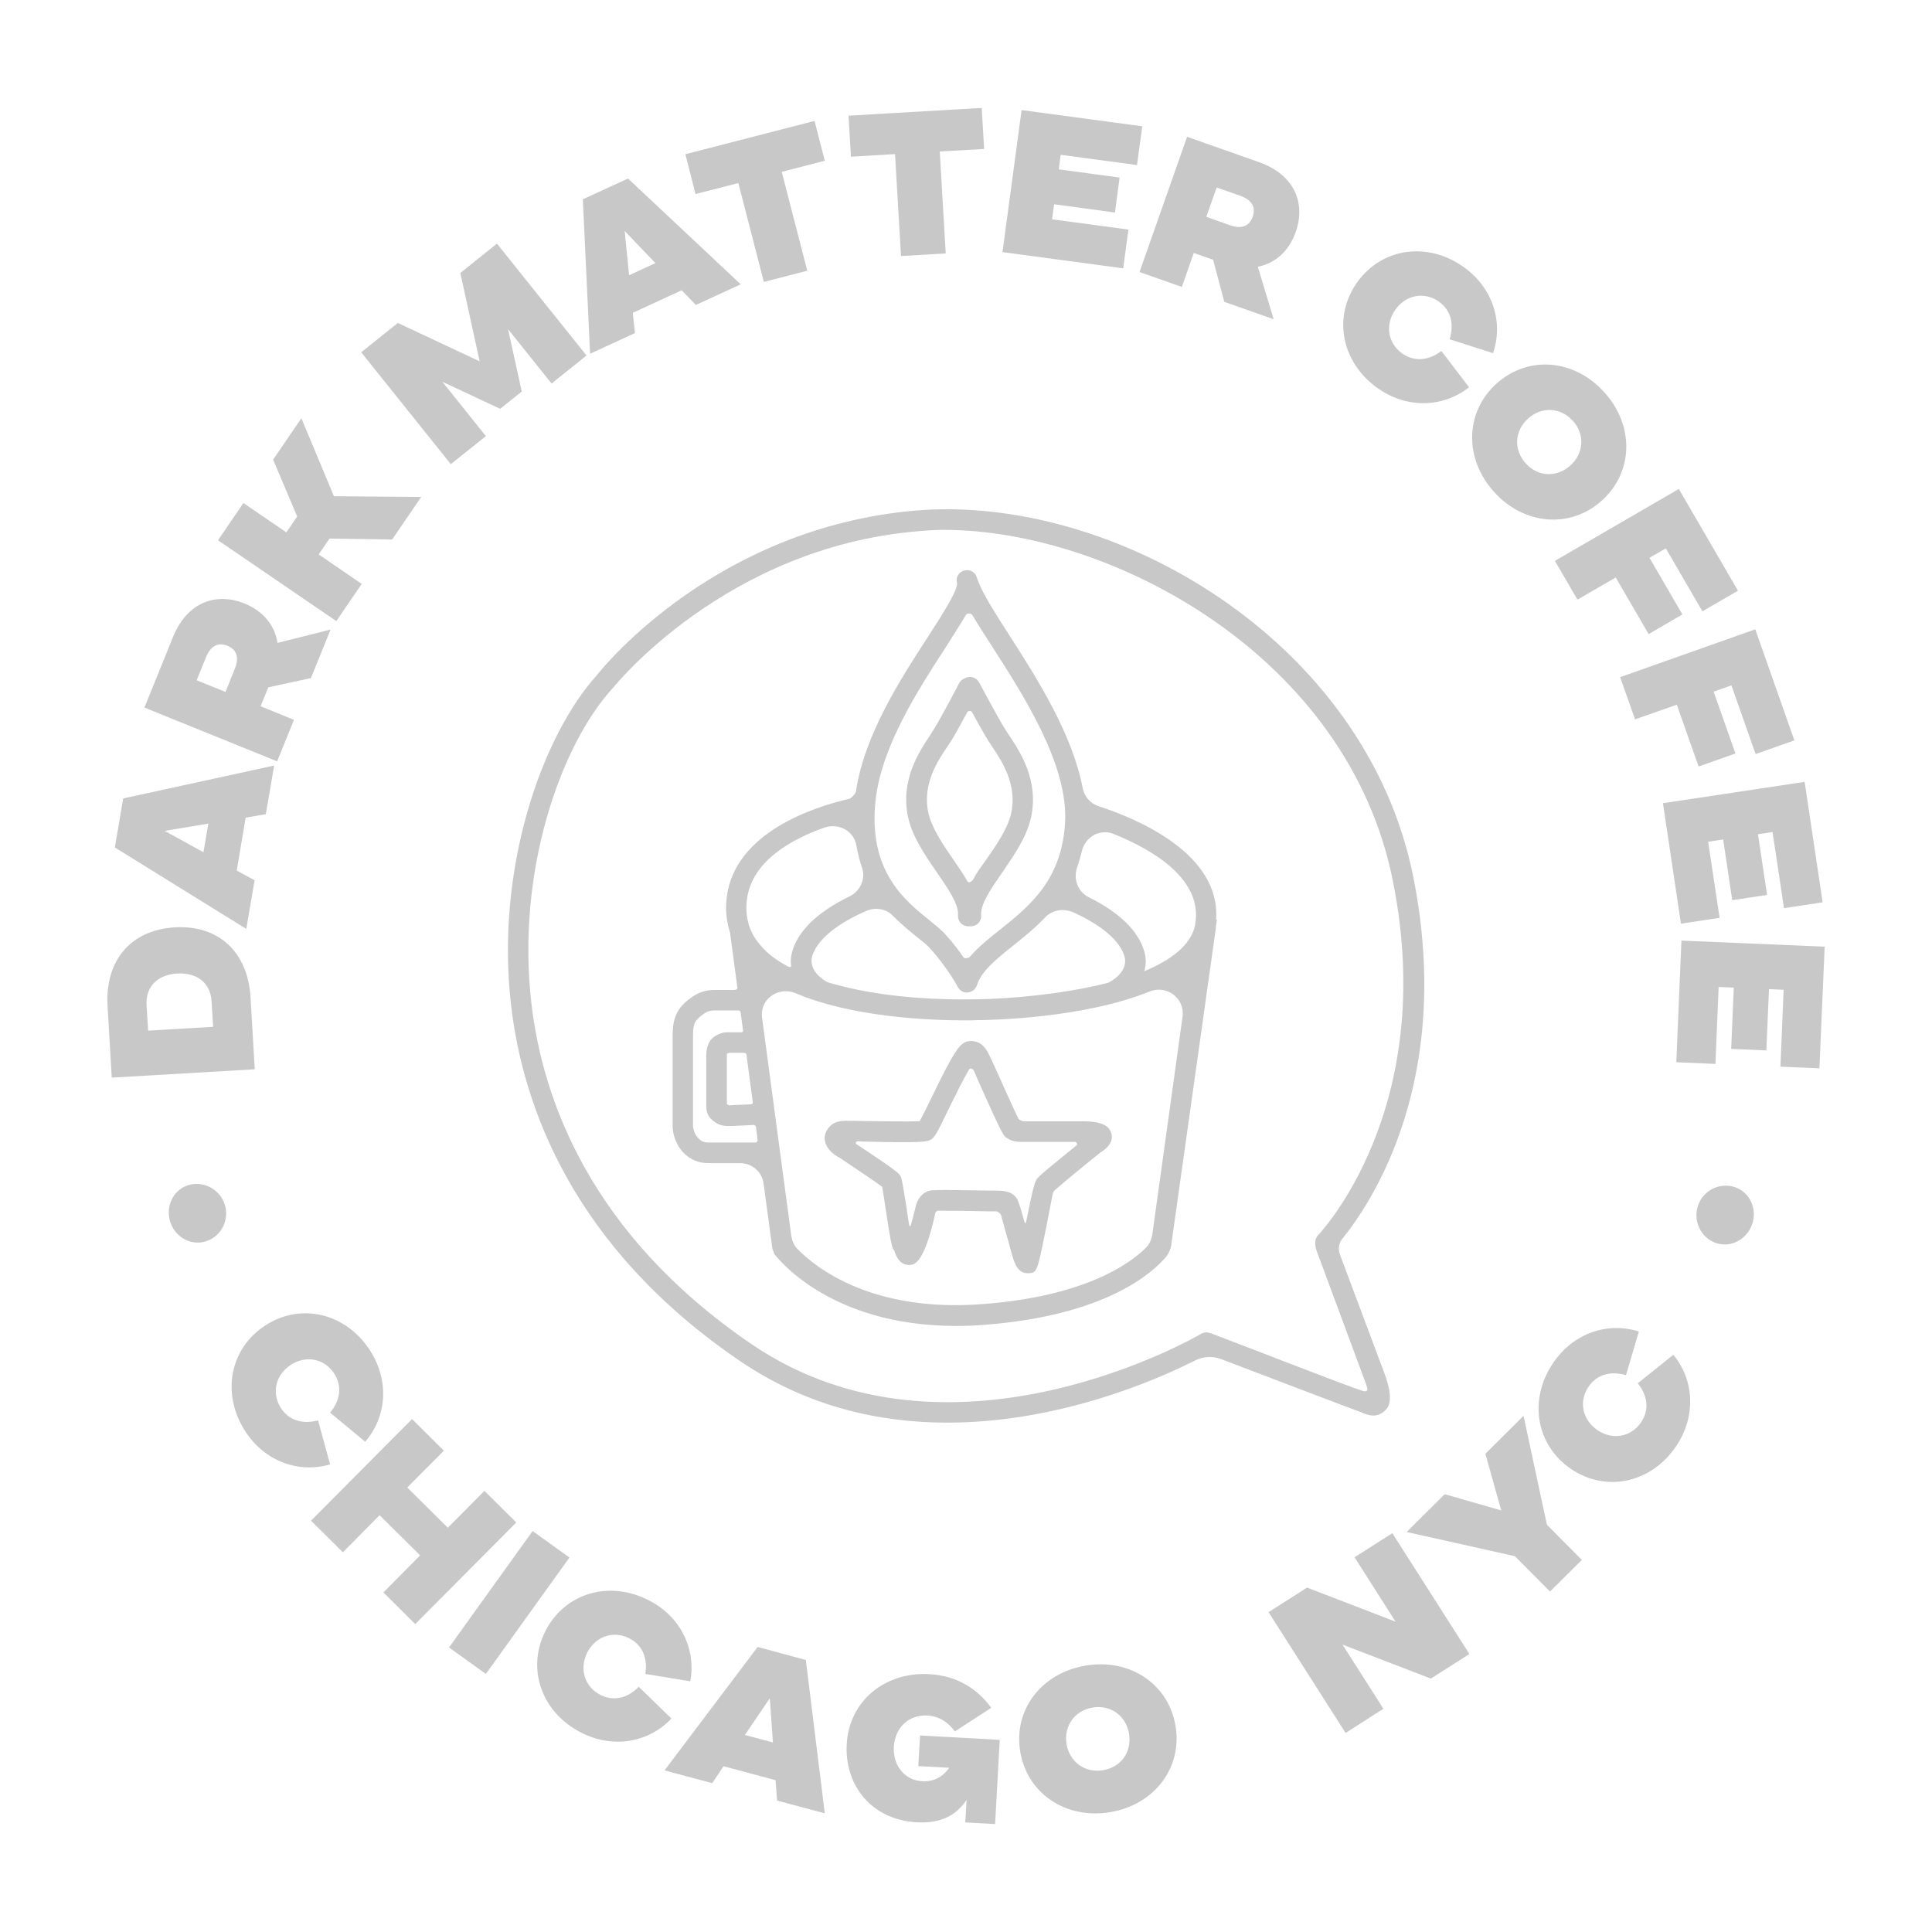 <?xml version="1.0" encoding="utf-8"?>
<!-- Generator: Adobe Illustrator 27.0.0, SVG Export Plug-In . SVG Version: 6.00 Build 0)  -->
<svg version="1.1" id="Layer_1" xmlns="http://www.w3.org/2000/svg" xmlns:xlink="http://www.w3.org/1999/xlink" x="0px" y="0px"
	 viewBox="0 0 162 162" style="enable-background:new 0 0 162 162;" xml:space="preserve">
<style type="text/css">
	.st0{opacity:0.2;}
	.st1{fill:#232323;}
	.st2{opacity:0.25;}
</style>
<g class="st2">
	<g>
		<g>
			<path class="st1" d="M9.37,90.36l-0.35-6.01c-0.22-3.82,1.95-6.37,5.63-6.59c3.7-0.22,6.14,2.08,6.36,5.89l0.35,6.01L9.37,90.36z
				 M12.42,86.42l5.45-0.32l-0.13-2.14c-0.09-1.52-1.19-2.42-2.87-2.33c-1.68,0.1-2.67,1.12-2.58,2.64L12.42,86.42z"/>
			<path class="st1" d="M10.33,66.95l12.66-2.76l-0.7,4.08l-1.69,0.29L19.85,73l1.5,0.81l-0.7,4.08L9.63,71.06L10.33,66.95z
				 M13.8,69.67l3.26,1.79l0.41-2.4L13.8,69.67z"/>
			<path class="st1" d="M12.11,59.33l2.39-5.9c1.23-3.04,3.71-3.75,6-2.83c1.48,0.6,2.53,1.75,2.77,3.31l4.45-1.12l-1.65,4.07
				l-3.57,0.77l-0.65,1.59l2.8,1.14l-1.41,3.48L12.11,59.33z M19.68,56.1c0.38-0.94,0.2-1.62-0.61-1.95
				c-0.81-0.33-1.42,0.03-1.8,0.97l-0.78,1.92l2.42,0.98L19.68,56.1z"/>
			<path class="st1" d="M27.63,45.16l-0.91,1.33l3.61,2.47l-2.13,3.12l-9.92-6.78l2.13-3.12l3.6,2.46l0.91-1.33l-2.02-4.77
				l2.37-3.47L28,41.61l7.32,0.06l-2.44,3.57L27.63,45.16z"/>
			<path class="st1" d="M37.8,38.92l-7.51-9.38l3.07-2.46l6.86,3.22l-1.62-7.41l3.07-2.46l7.51,9.38l-2.93,2.35l-3.65-4.56
				l1.15,5.23l-1.81,1.45l-4.85-2.27l3.65,4.56L37.8,38.92z"/>
			<path class="st1" d="M52.66,14.97l9.45,8.87l-3.76,1.73l-1.19-1.23l-4.1,1.89l0.18,1.7l-3.76,1.73l-0.61-12.95L52.66,14.97z
				 M52.38,19.37l0.37,3.71l2.21-1.02L52.38,19.37z"/>
			<path class="st1" d="M57.47,12.93l10.83-2.79l0.86,3.34l-3.61,0.93l2.14,8.29l-3.64,0.94l-2.14-8.29l-3.59,0.92L57.47,12.93z"/>
			<path class="st1" d="M71.15,9.7l11.17-0.65l0.2,3.44L78.8,12.7l0.5,8.55l-3.75,0.22l-0.5-8.55l-3.7,0.22L71.15,9.7z"/>
			<path class="st1" d="M85.66,9.23l10.12,1.36l-0.44,3.25l-6.4-0.86l-0.16,1.22l5.1,0.69l-0.39,2.93l-5.1-0.69l-0.17,1.26l6.4,0.86
				l-0.44,3.25l-10.12-1.36L85.66,9.23z"/>
			<path class="st1" d="M99.54,11.47l6.01,2.12c3.09,1.09,3.92,3.53,3.1,5.86c-0.53,1.51-1.63,2.61-3.18,2.92l1.33,4.4l-4.14-1.46
				l-0.94-3.53l-1.62-0.57l-1,2.85l-3.55-1.25L99.54,11.47z M103.12,18.88c0.96,0.34,1.63,0.12,1.92-0.71
				c0.29-0.83-0.1-1.42-1.06-1.76l-1.96-0.69l-0.87,2.46L103.12,18.88z"/>
			<path class="st1" d="M123.18,32.47c-2.07,1.65-5.11,1.88-7.66,0.08c-3.04-2.15-3.78-5.95-1.74-8.85c2.05-2.9,5.88-3.48,8.92-1.33
				c2.55,1.8,3.36,4.74,2.49,7.24l-3.64-1.16c0.38-1.2,0.16-2.41-0.9-3.16c-1.23-0.87-2.78-0.56-3.65,0.68
				c-0.87,1.23-0.65,2.8,0.58,3.67c1.07,0.75,2.28,0.56,3.28-0.21L123.18,32.47z"/>
			<path class="st1" d="M134.53,32.9c2.53,2.8,2.43,6.69-0.21,9.07c-2.64,2.38-6.52,2.07-9.04-0.72c-2.53-2.8-2.44-6.7,0.2-9.08
				C128.12,29.79,131.99,30.08,134.53,32.9z M127.93,38.85c1.03,1.15,2.61,1.2,3.75,0.18c1.12-1.01,1.24-2.6,0.21-3.74
				c-1.05-1.16-2.64-1.21-3.76-0.19C127,36.11,126.89,37.69,127.93,38.85z"/>
			<path class="st1" d="M140.77,41l4.96,8.53l-2.98,1.73l-3.07-5.28l-1.37,0.79l2.76,4.75l-2.83,1.65l-2.76-4.75l-3.21,1.86
				l-1.89-3.25L140.77,41z"/>
			<path class="st1" d="M147.18,52.77l3.28,9.31l-3.25,1.15l-2.03-5.76l-1.49,0.53l1.83,5.18l-3.09,1.09l-1.83-5.18l-3.5,1.23
				l-1.25-3.54L147.18,52.77z"/>
			<path class="st1" d="M151.32,65.56l1.51,10.1l-3.24,0.49l-0.96-6.38l-1.22,0.18l0.76,5.09l-2.92,0.44l-0.76-5.09l-1.26,0.19
				l0.96,6.38l-3.24,0.49l-1.51-10.1L151.32,65.56z"/>
			<path class="st1" d="M153,79.38l-0.44,10.2l-3.27-0.14l0.27-6.45l-1.23-0.05l-0.22,5.14l-2.95-0.13l0.22-5.14l-1.27-0.05
				l-0.27,6.45l-3.28-0.14l0.43-10.2L153,79.38z"/>
		</g>
		<path class="st1" d="M27.68,122.79c-2.54,0.75-5.44-0.17-7.13-2.8c-2.01-3.13-1.28-6.93,1.71-8.86s6.75-1.02,8.77,2.11
			c1.69,2.63,1.33,5.65-0.41,7.65l-2.94-2.44c0.81-0.97,1.05-2.17,0.35-3.27c-0.82-1.27-2.37-1.56-3.64-0.74
			c-1.27,0.82-1.65,2.35-0.84,3.62c0.71,1.1,1.9,1.37,3.12,1.04L27.68,122.79z"/>
		<path class="st1" d="M43.29,127.66l-8.47,8.52l-2.67-2.65l3.08-3.11l-3.4-3.37l-3.08,3.11l-2.67-2.65l8.47-8.52l2.67,2.65
			l-3.07,3.09l3.4,3.37l3.07-3.09L43.29,127.66z"/>
		<path class="st1" d="M47.75,130.6l-7.01,9.76l-3.09-2.22l7.01-9.76L47.75,130.6z"/>
		<path class="st1" d="M56.3,144.1c-1.81,1.93-4.78,2.6-7.57,1.18c-3.32-1.69-4.6-5.34-3-8.51c1.61-3.17,5.31-4.29,8.64-2.6
			c2.79,1.41,4,4.21,3.51,6.81l-3.77-0.62c0.21-1.24-0.19-2.4-1.35-2.99c-1.35-0.68-2.83-0.15-3.52,1.2
			c-0.68,1.35-0.24,2.86,1.11,3.55c1.16,0.59,2.33,0.22,3.21-0.68L56.3,144.1z"/>
		<path class="st1" d="M67.57,139.19l1.59,12.86l-4-1.07l-0.13-1.71l-4.36-1.17l-0.95,1.42l-4-1.07l7.81-10.35L67.57,139.19z
			 M64.55,142.4l-2.09,3.08l2.35,0.63L64.55,142.4z"/>
		<path class="st1" d="M77.15,145.52l6.68,0.37l-0.39,7.06l-2.5-0.14l0.11-1.89c-0.84,1.26-2.11,2-4.18,1.88
			c-3.8-0.21-6.07-3.11-5.87-6.57c0.2-3.55,3.14-6.06,6.93-5.85c2.38,0.13,4.07,1.29,5.19,2.82l-3.05,1.98
			c-0.53-0.72-1.27-1.27-2.31-1.33c-1.59-0.09-2.72,1.05-2.81,2.61c-0.09,1.61,0.93,2.82,2.38,2.9c0.67,0.04,1.59-0.15,2.26-1.13
			L77,148.09L77.15,145.52z"/>
		<path class="st1" d="M91.04,139.66c3.72-0.62,6.94,1.55,7.53,5.06c0.59,3.5-1.77,6.61-5.47,7.23c-3.72,0.62-6.96-1.55-7.55-5.06
			C84.96,143.4,87.29,140.29,91.04,139.66z M92.5,148.43c1.52-0.25,2.42-1.55,2.17-3.06c-0.25-1.49-1.52-2.44-3.05-2.19
			c-1.54,0.26-2.43,1.57-2.19,3.06C89.69,147.74,90.96,148.69,92.5,148.43z"/>
		<path class="st1" d="M112.83,145.31l-6.46-10.13l3.23-2.06l7.42,2.86l-3.44-5.4l3.17-2.02l6.46,10.13l-3.23,2.06l-7.41-2.85
			l3.43,5.38L112.83,145.31z"/>
		<path class="st1" d="M125.88,126.65l-1.33-4.75l3.2-3.18l1.96,9.13l2.93,2.95l-2.67,2.65l-2.94-2.96l-9.08-2.03l3.19-3.17
			L125.88,126.65z"/>
		<path class="st1" d="M140.31,113.6c1.69,2.03,1.98,5.07,0.24,7.66c-2.08,3.09-5.87,3.91-8.81,1.92c-2.94-1.99-3.6-5.81-1.51-8.89
			c1.75-2.59,4.67-3.45,7.19-2.64l-1.08,3.66c-1.21-0.36-2.41-0.11-3.14,0.97c-0.85,1.25-0.5,2.79,0.75,3.64
			c1.25,0.85,2.81,0.59,3.66-0.66c0.73-1.08,0.51-2.29-0.28-3.27L140.31,113.6z"/>
		<g>
			<path class="st1" d="M15.72,99.4c-1.25,0.42-1.86,1.84-1.43,3.1c0.43,1.27,1.77,2,3.02,1.57c1.3-0.44,1.95-1.85,1.52-3.12
				C18.4,99.7,17.02,98.96,15.72,99.4z"/>
			<path class="st1" d="M145.49,99.55c-1.3-0.44-2.68,0.27-3.11,1.54c-0.43,1.27,0.21,2.69,1.51,3.14c1.25,0.43,2.6-0.32,3.03-1.58
				C147.36,101.38,146.74,99.98,145.49,99.55z"/>
		</g>
	</g>
	<g>
		<path class="st1" d="M112.35,105.18c-0.16-0.44-0.09-0.95,0.21-1.31c2.51-3.11,9.32-13.37,5.95-30.32
			c-3.97-19.9-25.18-32.14-41.73-30.74c-16.62,1.43-26.08,12.96-26.7,13.77c-4.61,5.07-8.58,16.23-7.22,27.76
			c0.97,8.3,5.1,20.22,19.23,29.81c5.65,3.83,11.71,5.14,17.34,5.14c9.34,0,17.52-3.57,20.73-5.19c0.71-0.37,1.54-0.42,2.28-0.12
			c3.39,1.29,11.07,4.22,11.53,4.38c0.12,0.05,0.23,0.07,0.3,0.12c0.42,0.16,1.15,0.48,1.87-0.21c0.21-0.18,0.83-0.78-0.07-3.16
			L112.35,105.18z M114.24,116.62c-1.5-0.48-8.19-3.11-12.75-4.84c-0.3-0.09-0.53-0.07-0.76,0.05c-0.21,0.14-20.96,12.24-37.68,0.9
			c-13.6-9.25-17.57-20.64-18.49-28.59c-1.29-11.04,2.44-21.65,6.8-26.42l0.05-0.05c0.09-0.12,9.41-11.74,25.5-13.12
			c0.74-0.07,1.48-0.12,2.24-0.12c13.95,0,33.89,10.51,37.65,29.47c3.83,19.18-6.23,29.63-6.34,29.74
			c-0.23,0.32-0.23,0.76-0.05,1.27l4.01,10.81c0.09,0.23,0.18,0.48,0.23,0.71C114.7,116.57,114.58,116.74,114.24,116.62z"/>
		<path class="st1" d="M93.14,94.9c-0.12-0.25-0.35-0.88-2.37-0.88h-4.93c-0.12,0-0.39-0.12-0.44-0.21
			c-0.39-0.78-1.2-2.61-1.68-3.67c-0.42-0.95-0.76-1.66-0.88-1.89c-0.16-0.28-0.6-1.06-1.59-0.95c-0.39,0.05-0.71,0.25-1.15,0.95
			c-0.46,0.69-1.06,1.87-2.03,3.87c-0.32,0.67-0.74,1.5-0.95,1.89C76.17,94.07,73.45,94,72.36,94c-0.51-0.02-0.9-0.02-1.25-0.02
			c-0.55,0-1.38-0.02-1.84,0.92c-0.37,0.78,0.12,1.66,1.15,2.19c1.43,0.95,3.02,2.03,3.55,2.42c0.07,0.37,0.18,1.13,0.3,1.91
			c0.39,2.49,0.48,3.18,0.71,3.44c0.28,0.9,0.74,1.27,1.41,1.2c0.3-0.05,1.13-0.18,2.05-4.4c0-0.02,0.14-0.14,0.21-0.14
			c0.67,0,2.05,0,4.15,0.05h0.76c0.07,0,0.32,0.18,0.37,0.28c0.18,0.67,0.48,1.78,0.67,2.4c0.18,0.74,0.37,1.34,0.44,1.52
			c0.12,0.3,0.39,0.99,1.11,0.99c0.81,0,0.81-0.07,1.52-3.57c0.21-1.04,0.48-2.51,0.6-3.07c0.02-0.14,0.09-0.25,0.21-0.35
			c0.69-0.62,3.04-2.54,3.8-3.14C92.63,96.42,93.51,95.82,93.14,94.9z M90.28,96.03c-1.08,0.88-3,2.42-3.25,2.72
			c-0.25,0.28-0.37,0.62-0.99,3.71c-0.02,0.09-0.09,0.14-0.12,0.07c-0.42-1.54-0.55-1.87-0.69-2.08c-0.46-0.65-1.27-0.6-1.8-0.62
			h-0.58c-4.82-0.09-4.93-0.05-5.19,0.12c-0.69,0.35-0.85,1.08-0.9,1.31c-0.07,0.3-0.23,0.9-0.39,1.5
			c-0.05,0.09-0.12,0.07-0.14-0.05c-0.09-0.51-0.16-1.08-0.23-1.54c-0.37-2.28-0.39-2.4-0.53-2.61c-0.12-0.18-0.21-0.35-3.64-2.61
			c-0.12-0.09-0.09-0.25,0.12-0.25c0.12,0,0.23,0,0.37,0.02c4.93,0.12,5.33,0.02,5.65-0.12c0.39-0.18,0.55-0.48,1.64-2.74
			c0.44-0.88,1.13-2.33,1.66-3.2c0.05-0.12,0.3-0.07,0.39,0.12c0.12,0.3,0.3,0.67,0.46,1.06c1.96,4.38,2.03,4.43,2.35,4.61
			c0.46,0.3,0.95,0.3,1.36,0.3h4.36C90.19,95.75,90.42,95.92,90.28,96.03z"/>
		<path class="st1" d="M101.97,77.1c0.39-5.49-6.53-8.42-9.85-9.5c-0.71-0.23-1.2-0.81-1.34-1.54c-0.85-4.47-3.78-9.11-6.06-12.66
			c-1.34-2.08-2.47-3.85-2.81-4.98c-0.14-0.46-0.6-0.71-1.06-0.58c-0.46,0.12-0.74,0.6-0.6,1.04c0.09,0.6-1.31,2.77-2.44,4.52
			c-2.26,3.48-5.35,8.23-6.04,12.98c-0.02,0.14-0.37,0.55-0.55,0.6c-2.84,0.65-9.61,2.77-10.28,8.25c-0.14,1.06-0.02,2.05,0.28,3
			l0.6,4.5c0.05,0.18-0.05,0.28-0.3,0.28h-1.59c-1.11,0-1.71,0.42-2.31,0.9c-1.22,0.99-1.22,2.14-1.22,3.25v7.29
			c0,0.53,0.23,1.61,1.08,2.37c0.76,0.65,1.43,0.71,2.1,0.71h2.49c0.99,0,1.84,0.74,1.96,1.73l0.74,5.46l0.16,0.42
			c0.18,0.25,4.57,6.04,15.22,6.04c0.74,0,1.54-0.02,2.35-0.09c10.28-0.78,14.18-4.4,15.29-5.72c0.23-0.3,0.37-0.62,0.42-0.97
			l3.74-26.56v-0.12l0.09-0.6L101.97,77.1z M73.43,67c0.53-4.5,3.6-9.22,5.83-12.66c0.69-1.11,1.29-2.01,1.73-2.77
			c0.09-0.18,0.46-0.16,0.55,0.02c0.48,0.81,1.08,1.73,1.73,2.74c2.65,4.13,6.27,9.8,6.04,14.57c-0.25,4.91-3.02,7.1-5.44,9.04
			c-0.95,0.74-1.84,1.48-2.54,2.28c-0.12,0.14-0.46,0.16-0.53,0.07c-0.42-0.62-0.97-1.34-1.61-2.03c-0.3-0.32-0.76-0.69-1.27-1.11
			C75.87,75.51,72.73,73,73.43,67z M74.86,76.78c0.69,0.69,1.38,1.27,1.98,1.75c0.44,0.35,0.83,0.65,1.08,0.92
			c1.45,1.57,2.4,3.3,2.4,3.32c0.16,0.28,0.44,0.46,0.76,0.46c0.02,0,0.05,0,0.07-0.02c0.35-0.02,0.65-0.25,0.76-0.58
			c0.39-1.22,1.61-2.19,3.02-3.32c0.9-0.71,1.84-1.48,2.72-2.4c0.6-0.62,1.54-0.76,2.33-0.42c1.73,0.78,3.78,2.05,4.29,3.64
			c0.44,1.34-1.15,2.19-1.36,2.28c-3.97,1.01-8.58,1.36-11.07,1.38c-4.91,0.09-9.18-0.44-12.45-1.43c-0.39-0.21-1.66-1.01-1.27-2.24
			c0.55-1.68,2.79-3,4.57-3.76C73.43,76.06,74.3,76.2,74.86,76.78z M62.59,88.42l0.53,3.99c0,0,0.02,0.18-0.12,0.18
			c-0.65,0.05-1.66,0.07-1.8,0.09c-0.16,0.02-0.25-0.12-0.25-0.12V88.4c0-0.07,0.16-0.12,0.16-0.12h1.27
			C62.5,88.28,62.54,88.33,62.59,88.42z M63.37,95.8h-3.76c-0.46,0-0.65,0.02-0.99-0.3c-0.42-0.35-0.51-0.95-0.51-1.06v-7.29
			c0-1.06,0.02-1.45,0.6-1.91c0.48-0.39,0.71-0.51,1.2-0.51h2.03c0.09,0,0.14,0.07,0.16,0.14l0.21,1.57c0,0.07-0.07,0.12-0.16,0.12
			h-1.25c-0.14,0-0.78,0.07-1.29,0.62c-0.35,0.42-0.42,1.13-0.39,1.64v3.9c0,0.71,0.25,1.04,0.74,1.38
			c0.37,0.28,0.83,0.32,1.13,0.32h0.21c0.02,0,1.22-0.05,1.91-0.09c0.05,0,0.16,0.05,0.18,0.18c0.02,0.14,0.14,1.13,0.14,1.13
			C63.49,95.73,63.44,95.8,63.37,95.8z M62.63,75.44c0.39-3.23,3.74-5.07,6.48-6.04c1.18-0.42,2.49,0.25,2.7,1.5
			c0.12,0.67,0.28,1.31,0.48,1.89c0.32,0.88-0.18,1.94-1.01,2.35c-1.87,0.9-4.1,2.37-4.8,4.47c-0.16,0.51-0.21,0.97-0.14,1.41
			c0,0.05-0.14,0.09-0.21,0.05c-0.95-0.51-1.73-1.06-2.28-1.71C62.84,78.25,62.45,76.96,62.63,75.44z M96.62,103.52
			c-0.07,0.44-0.25,0.83-0.58,1.15c-1.31,1.29-5.07,4.04-13.67,4.68c-9.25,0.71-13.95-3.04-15.49-4.61c-0.3-0.3-0.46-0.69-0.53-1.11
			L63.9,85.33c-0.21-1.54,1.36-2.65,2.81-2.05c4.61,1.96,10.84,2.28,14.34,2.28c0.3,0,0.55,0,0.81-0.02c1.27,0,9.02-0.16,14.53-2.4
			c1.43-0.58,2.97,0.55,2.77,2.1L96.62,103.52z M100.22,77.47v0.05c-0.32,1.71-2.01,2.97-4.27,3.92c0.16-0.55,0.18-1.15-0.05-1.82
			c-0.67-2.05-2.81-3.5-4.63-4.4c-0.9-0.44-1.29-1.54-0.95-2.49c0.14-0.42,0.28-0.88,0.39-1.34c0.28-1.22,1.52-1.94,2.7-1.45
			C96.62,71.24,100.86,73.69,100.22,77.47z"/>
		<path class="st1" d="M80.33,76.74c-0.04,0.48,0.32,0.89,0.79,0.93c0.02,0,0.05,0,0.07,0c0.04,0,0.18,0,0.22,0
			c0.02,0,0.05,0,0.07,0c0.48-0.04,0.83-0.46,0.79-0.93c-0.08-0.92,0.87-2.29,1.78-3.6c1.01-1.47,2.06-2.98,2.41-4.64
			c0.67-3.1-0.98-5.55-1.86-6.86l-0.28-0.43c-0.66-1.05-2.2-3.96-2.22-3.99c-0.23-0.42-0.75-0.58-1.17-0.36c0,0,0,0-0.01,0.01
			c-0.21,0.07-0.39,0.21-0.5,0.42c-0.01,0.03-1.5,2.88-2.15,3.92L78,61.64c-0.88,1.31-2.53,3.76-1.86,6.86
			c0.35,1.65,1.4,3.17,2.41,4.64C79.46,74.46,80.41,75.82,80.33,76.74z M79.44,62.6l0.32-0.48c0.35-0.56,0.89-1.55,1.35-2.41
			c0.07-0.12,0.31-0.13,0.38-0.02c0.48,0.87,1.03,1.87,1.38,2.43l0.32,0.48c0.79,1.18,2.11,3.15,1.61,5.54
			c-0.28,1.31-1.23,2.69-2.15,4.01c-0.36,0.52-0.75,0.99-1,1.52c-0.14,0.29-0.44,0.37-0.5,0.27c-0.34-0.59-0.74-1.18-1.16-1.79
			c-0.92-1.33-1.86-2.7-2.15-4.01C77.32,65.75,78.64,63.78,79.44,62.6z"/>
	</g>
</g>
</svg>
